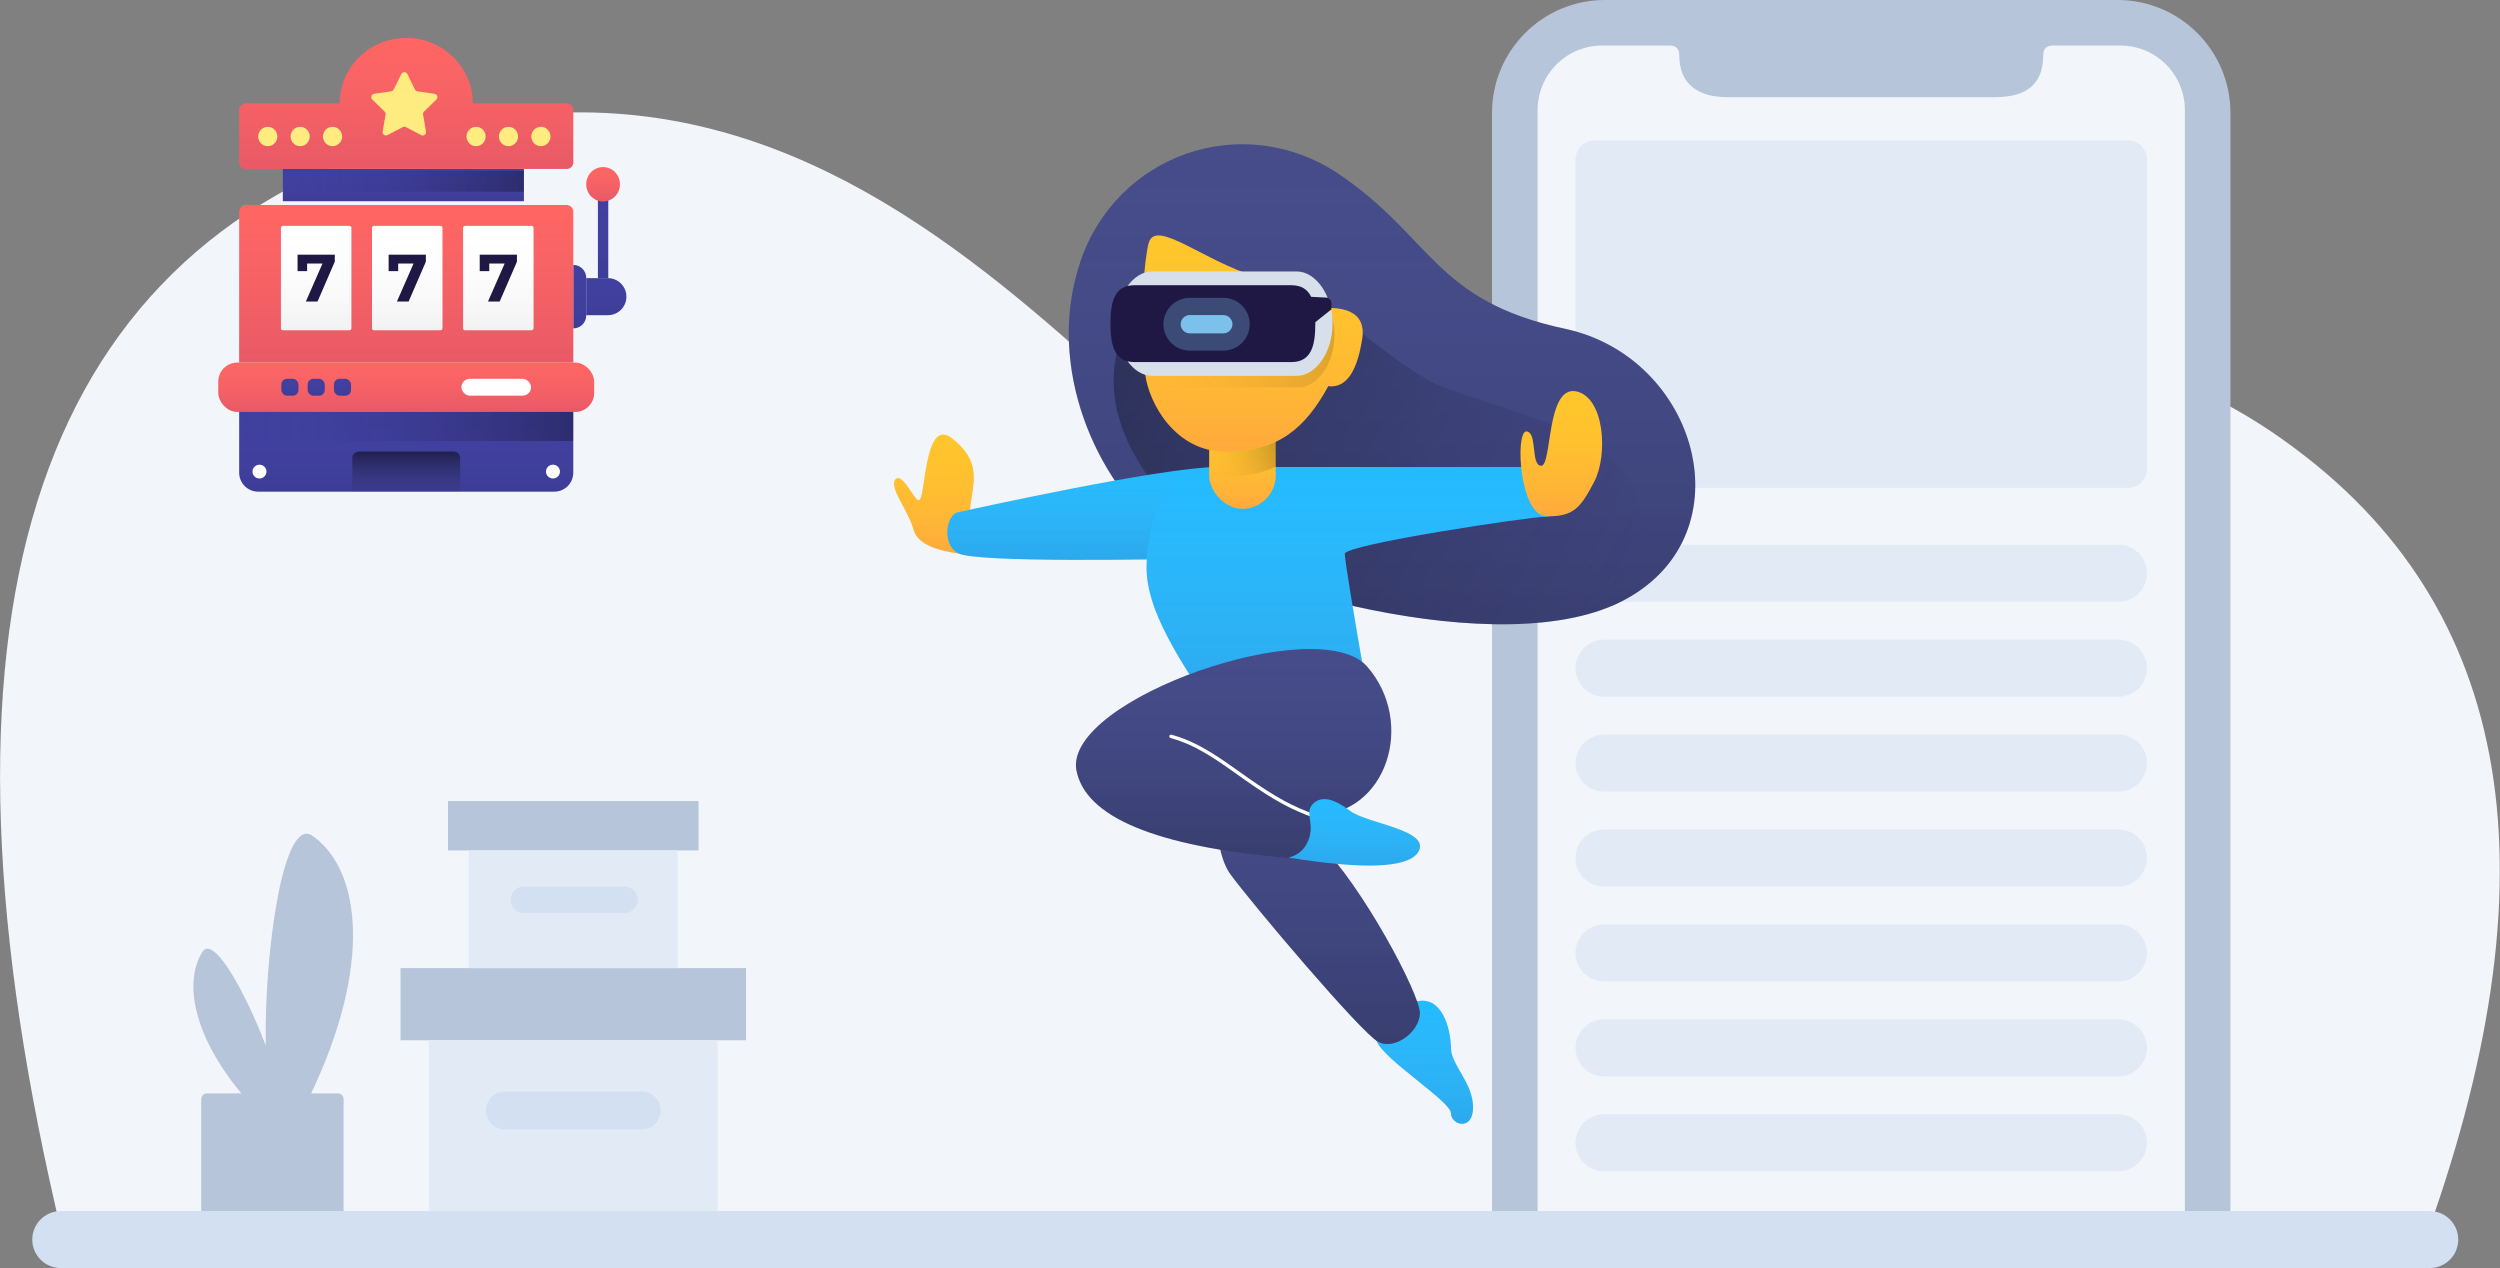 <svg xmlns="http://www.w3.org/2000/svg" xmlns:xlink="http://www.w3.org/1999/xlink" viewBox="0 0 1317 668">
  <rect x="0" y="0" width="1317" height="668" fill="#808080" stroke="none"/>
  <defs>
    <linearGradient id="d" x1="50%" x2="50%" y1="0%" y2="100%">
      <stop offset="0%" stop-color="#9FB1FB" stop-opacity="0"/>
      <stop offset="100%" stop-opacity=".05"/>
    </linearGradient>
    <linearGradient id="e" x1="50%" x2="50%" y1="143.731%" y2="0%">
      <stop offset="0%" stop-color="#464D89" stop-opacity="0"/>
      <stop offset="100%" stop-opacity=".5"/>
    </linearGradient>
    <linearGradient id="f" x1="100%" x2="0%" y1="0%" y2="0%">
      <stop offset="0%" stop-opacity=".3"/>
      <stop offset="100%" stop-color="#403F9F" stop-opacity="0"/>
    </linearGradient>
    <linearGradient id="h" x1="50%" x2="50%" y1="0%" y2="100%">
      <stop offset="0%" stop-color="#C74D75" stop-opacity="0"/>
      <stop offset="100%" stop-color="#AF3B6E" stop-opacity=".289"/>
    </linearGradient>
    <linearGradient id="j" x1="50%" x2="50%" y1="0%" y2="100%">
      <stop offset="0%" stop-color="#9FB1FB" stop-opacity="0"/>
      <stop offset="100%" stop-opacity=".05"/>
    </linearGradient>
    <linearGradient id="n" x1="50%" x2="50%" y1="0%" y2="100%">
      <stop offset="0%" stop-color="#9FB1FB" stop-opacity="0"/>
      <stop offset="100%" stop-opacity=".05"/>
    </linearGradient>
    <linearGradient id="p" x1="50%" x2="50%" y1="0%" y2="100%">
      <stop offset="0%" stop-color="#C74D75" stop-opacity="0"/>
      <stop offset="100%" stop-color="#AF3B6E" stop-opacity=".289"/>
    </linearGradient>
    <linearGradient id="r" x1="50%" x2="50%" y1="0%" y2="100%">
      <stop offset="0%" stop-color="#9FB1FB" stop-opacity="0"/>
      <stop offset="100%" stop-opacity=".05"/>
    </linearGradient>
    <linearGradient id="t" x1="50%" x2="50%" y1="0%" y2="100%">
      <stop offset="0%" stop-color="#9FB1FB" stop-opacity="0"/>
      <stop offset="100%" stop-opacity=".05"/>
    </linearGradient>
    <linearGradient id="v" x1="50%" x2="50%" y1="0%" y2="100%">
      <stop offset="0%" stop-color="#C74D75" stop-opacity="0"/>
      <stop offset="100%" stop-color="#AF3B6E" stop-opacity=".289"/>
    </linearGradient>
    <linearGradient id="x" x1="50%" x2="50%" y1="0%" y2="100%">
      <stop offset="0%" stop-color="#FFF" stop-opacity="0"/>
      <stop offset="100%" stop-opacity=".05"/>
    </linearGradient>
    <linearGradient id="B" x1="50%" x2="50%" y1="0%" y2="100%">
      <stop offset="0%" stop-color="#9FB1FB" stop-opacity="0"/>
      <stop offset="100%" stop-opacity=".05"/>
    </linearGradient>
    <linearGradient id="C" x1="100%" x2="0%" y1="0%" y2="0%">
      <stop offset="0%" stop-opacity=".3"/>
      <stop offset="100%" stop-color="#403F9F" stop-opacity="0"/>
    </linearGradient>
    <linearGradient id="E" x1="50%" x2="50%" y1="0%" y2="100%">
      <stop offset="0%" stop-color="#C74D75" stop-opacity="0"/>
      <stop offset="100%" stop-color="#AF3B6E" stop-opacity=".289"/>
    </linearGradient>
    <linearGradient id="G" x1="50%" x2="50%" y1="0%" y2="100%">
      <stop offset="0%" stop-color="#403F9F" stop-opacity="0"/>
      <stop offset="100%" stop-opacity=".2"/>
    </linearGradient>
    <linearGradient id="I" x1="0%" x2="100%" y1="32.025%" y2="67.975%">
      <stop offset="0%" stop-opacity=".3"/>
      <stop offset="100%" stop-color="#1F1845" stop-opacity="0"/>
    </linearGradient>
    <linearGradient id="K" x1="50%" x2="50%" y1="0%" y2="100%">
      <stop offset="0%" stop-color="#FFC62C" stop-opacity="0"/>
      <stop offset="100%" stop-color="#FF6663" stop-opacity=".3"/>
    </linearGradient>
    <linearGradient id="M" x1="50%" x2="50%" y1="0%" y2="100%">
      <stop offset="0%" stop-color="#A7A7EE" stop-opacity="0"/>
      <stop offset="100%" stop-color="#4C55A0" stop-opacity=".2"/>
    </linearGradient>
    <linearGradient id="O" x1="50%" x2="50%" y1="0%" y2="100%">
      <stop offset="0%" stop-color="#A7A7EE" stop-opacity="0"/>
      <stop offset="100%" stop-color="#4C55A0" stop-opacity=".2"/>
    </linearGradient>
    <linearGradient id="Q" x1="50%" x2="50%" y1="0%" y2="100%">
      <stop offset="0%" stop-color="#A7A7EE" stop-opacity="0"/>
      <stop offset="100%" stop-color="#4C55A0" stop-opacity=".2"/>
    </linearGradient>
    <linearGradient id="S" x1="50%" x2="50%" y1="0%" y2="100%">
      <stop offset="0%" stop-color="#403F9F" stop-opacity="0"/>
      <stop offset="100%" stop-opacity=".2"/>
    </linearGradient>
    <linearGradient id="U" x1="50%" x2="50%" y1="0%" y2="100%">
      <stop offset="0%" stop-color="#FFC62C" stop-opacity="0"/>
      <stop offset="100%" stop-color="#FF6663" stop-opacity=".3"/>
    </linearGradient>
    <linearGradient id="V" x1="97.412%" x2="2.588%" y1="50%" y2="100%">
      <stop offset="0%" stop-opacity=".2"/>
      <stop offset="100%" stop-color="#FFC42C" stop-opacity="0"/>
    </linearGradient>
    <linearGradient id="X" x1="50%" x2="50%" y1="0%" y2="100%">
      <stop offset="0%" stop-color="#403F9F" stop-opacity="0"/>
      <stop offset="100%" stop-opacity=".2"/>
    </linearGradient>
    <linearGradient id="Z" x1="50%" x2="50%" y1="0%" y2="100%">
      <stop offset="0%" stop-color="#FFC62C" stop-opacity="0"/>
      <stop offset="100%" stop-color="#FF6663" stop-opacity=".3"/>
    </linearGradient>
    <linearGradient id="aa" x1="100%" x2="0%" y1="38.362%" y2="61.638%">
      <stop offset="0%" stop-opacity=".15"/>
      <stop offset="100%" stop-color="#FFC42C" stop-opacity="0"/>
    </linearGradient>
    <linearGradient id="ac" x1="50%" x2="50%" y1="0%" y2="100%">
      <stop offset="0%" stop-color="#FFC62C" stop-opacity="0"/>
      <stop offset="100%" stop-color="#FF6663" stop-opacity=".3"/>
    </linearGradient>
    <linearGradient id="ae" x1="50%" x2="50%" y1="0%" y2="100%">
      <stop offset="0%" stop-color="#A7A7EE" stop-opacity="0"/>
      <stop offset="100%" stop-color="#4C55A0" stop-opacity=".2"/>
    </linearGradient>
    <path id="a" d="M365 638H24V57.995C24 39.22 39.191 24 57.93 24h35.627c3.393 0 5.09 1.7 5.09 5.099 0 15.502 10.13 22.097 25.448 22.097h140.811c16.385 0 25.448-6.595 25.448-22.097 0-3.4 1.697-5.099 5.09-5.099h35.627C349.809 24 365 39.22 365 57.995V638z"/>
    <path id="c" d="M0 0h176v34c0 5.523-4.477 10-10 10H10C4.477 44 0 39.523 0 34V0z"/>
    <path id="m" d="M12.976 16.721h5.463v41.803H12.976z"/>
    <path id="q" d="M0 51.557c3.772 0 6.829 3.058 6.829 6.829v19.784C6.829 81.942 3.772 85 0 85V51.557z"/>
    <path id="s" d="M6.829 58.525H18.246C23.633 58.525 28 62.892 28 68.279c0 5.387-4.367 9.754-9.754 9.754H6.829V58.525z"/>
    <path id="u" d="M14.506 88H183.494C185.43 88 187 89.575 187 91.517V171H11V91.517C11 89.575 12.57 88 14.506 88z"/>
    <path id="w" d="M1.051 0H36.071c.58 0 1.051.474 1.051 1.058V53.942C37.121 54.526 36.651 55 36.071 55H1.051C.47 55 0 54.526 0 53.942V1.058C0 .474.47 0 1.051 0z"/>
    <path id="y" d="M1.051 0H36.071c.58 0 1.051.474 1.051 1.058V53.942C37.121 54.526 36.651 55 36.071 55H1.051C.47 55 0 54.526 0 53.942V1.058C0 .474.47 0 1.051 0z"/>
    <path id="z" d="M1.051 0H36.071c.58 0 1.051.474 1.051 1.058V53.942C37.121 54.526 36.651 55 36.071 55H1.051C.47 55 0 54.526 0 53.942V1.058C0 .474.47 0 1.051 0z"/>
    <path id="A" d="M34 69h127v17H34z"/>
    <path id="D" d="M63.94 34.5C63.94 15.446 79.637 0 99 0c19.363 0 35.06 15.446 35.06 34.5h49.434C185.43 34.5 187 36.045 187 37.95v27.6c0 1.905-1.57 3.45-3.506 3.45H14.506C12.57 69 11 67.455 11 65.55v-27.6c0-1.905 1.57-3.45 3.506-3.45H63.94z"/>
    <path id="F" d="M48.619 204.346c-32.903-26.457-61.473-85.868-42.541-142.313C24.773 5.998 90.563-18.197 141.602 15.204c50.253 33.74 50.477 67.234 120.331 82.103 69.386 15.154 95.658 107.294 31.602 142.312-64.572 35.603-212.026-8.883-244.917-35.274z"/>
    <path id="H" d="M288.087 242.35c-51.948 23.601-147.913 3.238-203.4-19.073-14.103-12.802-27.883-27.965-40.929-45.69-23.276-31.181-26.315-61.59-9.116-91.226h103.923c20.581 17.523 37.395 30.092 50.442 37.707 19.958 11.105 79.252 21.364 100.884 45.613 18.101 20.567 12.818 49.95-1.803 72.669z"/>
    <path id="J" d="M37.739 216c-16.278-1.597-25.409-5.838-27.391-12.721C7.51 192.795-2.732 181.049.609 176.625c3.778-4.044 9.068 9.418 12.174 10.904 4.107 1.64 2.371-44.28 17.652-32.712 15.284 11.948 11.726 22.142 9.739 35.74C38.985 200.011 38.174 208.492 37.739 216z"/>
    <path id="L" d="M171.087 170c-30.279 0-132.067 22.76-137.63 23.887-5.819 1.356-8.52 16.368 0 21.438 8.264 5.446 112.489 3.158 118.835 3.062C159.069 218.483 201.626 170 171.087 170z"/>
    <path id="N" d="M254.224 472.462c3.806 9.903 38.888 31.548 39.153 38.019C293.111 516.4 305 520.337 305 507.415c0-13.422-11.889-22.409-11.624-31.887-.265-9.947-4.818-27.36-18.353-23.915-14.172 2.489-25.456 10.461-20.8 20.849z"/>
    <path id="P" d="M171.253 170h171.834c16.722 0 12.206 25.929 0 26.234-8.054-.054-105.65 14.589-105.65 19.523 0 3.29 4.048 28.1 12.144 74.431L171.253 303C149.85 271.371 133 245.614 133 223.078 133 200.542 141.855 170 171.253 170z"/>
    <path id="R" d="M177.294 309.943c-8.64 22.734-10.753 60.193 0 74.775 10.667 14.665 69.1 83.869 77.82 88.149C263.829 477.433 277 467.355 277 457.669c0-9.885-30.124-66.911-53.501-89.973-23.386-22.301-37.652-79.79-46.205-57.753z"/>
    <path id="W" d="M96 329.556c4.568 24.854 41.659 40.336 111.275 46.444 4.732-.57 8.178-3.422 10.337-8.556 3.797-7.975 3.861-13.869 3.648-14.056 38.183.187 53.798-48.619 27.971-78.222C223.736 245.919 90.003 292.069 96 329.556z"/>
    <path id="Y" d="M229.328 86.202c13.637.239 19.324 6.101 17.062 17.585-2.155 12.927-6.887 24.978-17.672 23.649C217.012 148.851 202.778 162 175.094 162c-27.388 0-40.603-25.942-42.656-40.021-5.343-14.278-.246-65.192 1.828-70.34 3.937-12.235 29.041 9.937 56.672 18.191 17.955 5.984 30.752 11.441 38.391 16.372z"/>
    <path id="ab" d="M343.938 196c-14.523 0-16.832-44.425-10.902-44.726 6.053.3 2.127 17.927 7.874 18.132 5.808-.205 2.598-41.927 18.17-39.286 15.296 2.905 17.113 33.712 9.691 47.748C361.453 191.771 357.924 196 343.938 196z"/>
    <path id="ad" d="M208 375.776c39.242 6.303 61.838 5.498 67.789-2.414 8.443-12.187-27.26-15.424-35.711-22.328-8.524-6.435-14.943-7.947-19.368-3.621-4.462 4.602.441 9.613-1.816 17.5-1.63 5.735-5.262 9.356-10.895 10.862z"/>
    <rect id="g" width="198" height="26" x="0" y="0" rx="10"/>
    <rect id="i" width="9" height="8.895" x="60.923" y="8.553" rx="3"/>
    <rect id="k" width="9" height="8.895" x="47.077" y="8.553" rx="3"/>
    <rect id="l" width="9" height="8.895" x="33.231" y="8.553" rx="3"/>
    <rect id="T" width="35" height="53" x="0" y="0" rx="17.5"/>
    <ellipse id="o" cx="15.707" cy="9.057" rx="8.878" ry="9.057"/>
  </defs>
  <g fill="none" fill-rule="evenodd">
    <path fill="#F2F5F9" d="M37 668C-45.614 339.127 10.234 141.973 204.543 76.539 496.007-21.613 632.208 330.211 757 301c124.792-29.211 277.202-196.747 453-64 117.447 88.009 138.113 231.676 62 431H37z"/>
    <path fill="#D3E0F1" d="M32 638h1248c8.284 0 15 6.716 15 15s-6.716 15-15 15H32c-8.284 0-15-6.716-15-15s6.716-15 15-15z"/>
    <g transform="translate(786)">
      <path fill="#B6C5D9" d="M389 638H0V59.523C0 26.649 26.619 0 59.454 0H329.546C362.381 0 389 26.649 389 59.523V638z"/>
      <mask id="b" fill="#fff">
        <use xlink:href="#a"/>
      </mask>
      <use fill="#F2F5F9" xlink:href="#a"/>
      <path fill="#E2EAF5" d="M54 74h281c5.523 0 10 4.477 10 10v163c0 5.523-4.477 10-10 10H54c-5.523 0-10-4.477-10-10V84c0-5.523 4.477-10 10-10zM59 287h271c8.284 0 15 6.716 15 15s-6.716 15-15 15H59c-8.284 0-15-6.716-15-15s6.716-15 15-15zM59 337h271c8.284 0 15 6.716 15 15s-6.716 15-15 15H59c-8.284 0-15-6.716-15-15s6.716-15 15-15zM59 387h271c8.284 0 15 6.716 15 15s-6.716 15-15 15H59c-8.284 0-15-6.716-15-15s6.716-15 15-15zM59 437h271c8.284 0 15 6.716 15 15s-6.716 15-15 15H59c-8.284 0-15-6.716-15-15s6.716-15 15-15zM59 487h271c8.284 0 15 6.716 15 15s-6.716 15-15 15H59c-8.284 0-15-6.716-15-15s6.716-15 15-15zM59 537h271c8.284 0 15 6.716 15 15s-6.716 15-15 15H59c-8.284 0-15-6.716-15-15s6.716-15 15-15zM59 587h271c8.284 0 15 6.716 15 15s-6.716 15-15 15H59c-8.284 0-15-6.716-15-15s6.716-15 15-15z" mask="url(#b)"/>
    </g>
    <path fill="#B6C5D9" d="M211 510h182v38H211z"/>
    <path fill="#E2EAF5" d="M226 548h152v90H226z"/>
    <path fill="#D3E0F1" d="M266 575h72c5.523 0 10 4.477 10 10s-4.477 10-10 10h-72c-5.523 0-10-4.477-10-10s4.477-10 10-10z"/>
    <g>
      <path fill="#B6C5D9" d="M236 422h132v26H236z"/>
      <path fill="#E2EAF5" d="M247 448h110v62H247z"/>
      <path fill="#D3E0F1" d="M276 467h53c3.866 0 7 3.134 7 7s-3.134 7-7 7h-53c-3.866 0-7-3.134-7-7s3.134-7 7-7z"/>
    </g>
    <path fill="#B6C5D9" d="M163.896 576H178c1.657 0 3 1.343 3 3v59h-75v-59c0-1.657 1.343-3 3-3h18.148c-25.268-30.478-30.515-58.594-20.481-74.657 5.988-8.806 22.494 21.214 33.336 49.42-.848-49.306 9.291-121.599 24.664-110.421 25.94 18.378 31.025 68.944-.771 135.658L163.896 576z"/>
    <g>
      <g transform="translate(126 215)">
        <use fill="#403F9F" xlink:href="#c"/>
        <use fill="url(#d)" xlink:href="#c"/>
        <ellipse cx="10.693" cy="33.433" fill="#FFF" rx="3.681" ry="3.638"/>
        <ellipse cx="165.307" cy="33.433" fill="#FFF" rx="3.681" ry="3.638"/>
        <path fill="url(#e)" d="M63.108 22.866H112.892c1.936 0 3.506 1.551 3.506 3.465V44H59.602V26.331c0-1.913 1.57-3.465 3.506-3.465z"/>
        <path fill="url(#f)" d="M0 0h176v17.323H0z"/>
      </g>
      <g transform="translate(115 191)">
        <use fill="#FF6663" xlink:href="#g"/>
        <use fill="url(#h)" xlink:href="#g"/>
        <rect width="36.692" height="8.895" x="128.077" y="8.553" fill="#FFF" rx="4.447"/>
        <use fill="#403F9F" xlink:href="#i"/>
        <use fill="url(#j)" xlink:href="#i"/>
        <g>
          <use fill="#403F9F" xlink:href="#k"/>
          <use fill="url(#j)" xlink:href="#k"/>
        </g>
        <g>
          <use fill="#403F9F" xlink:href="#l"/>
          <use fill="url(#j)" xlink:href="#l"/>
        </g>
      </g>
      <g transform="translate(302 88)">
        <use fill="#403F9F" xlink:href="#m"/>
        <use fill="url(#n)" xlink:href="#m"/>
      </g>
      <g transform="translate(302 88)">
        <use fill="#FF6663" xlink:href="#o"/>
        <use fill="url(#p)" xlink:href="#o"/>
      </g>
      <g transform="translate(302 88)">
        <use fill="#403F9F" xlink:href="#q"/>
        <use fill="url(#r)" xlink:href="#q"/>
      </g>
      <g transform="translate(302 88)">
        <use fill="#403F9F" xlink:href="#s"/>
        <use fill="url(#t)" xlink:href="#s"/>
      </g>
      <g transform="translate(115 20)">
        <use fill="#FF6663" xlink:href="#u"/>
        <use fill="url(#v)" xlink:href="#u"/>
      </g>
      <g transform="translate(243.956 119)">
        <use fill="#FFF" xlink:href="#w"/>
        <use fill="url(#x)" xlink:href="#w"/>
      </g>
      <path fill="#1F1845" d="M272.322 134.16v3.702l-9.089 20.978h-6.153l8.774-20.026h-8.11v4.019h-5.034v-8.673z"/>
      <g transform="translate(195.978 119)">
        <use fill="#FFF" xlink:href="#y"/>
        <use fill="url(#x)" xlink:href="#y"/>
      </g>
      <path fill="#1F1845" d="M224.344 134.16v3.702l-9.089 20.978h-6.153l8.774-20.026h-8.11v4.019h-5.034v-8.673z"/>
      <g>
        <g transform="translate(148 119)">
          <use fill="#FFF" xlink:href="#z"/>
          <use fill="url(#x)" xlink:href="#z"/>
        </g>
        <path fill="#1F1845" d="M176.366 134.16v3.702l-9.089 20.978h-6.153l8.774-20.026h-8.11v4.019h-5.034v-8.673z"/>
      </g>
      <g transform="translate(115 20)">
        <use fill="#403F9F" xlink:href="#A"/>
        <use fill="url(#B)" xlink:href="#A"/>
      </g>
      <path fill="url(#C)" d="M34 70h127v11H34z" transform="translate(115 20)"/>
      <g transform="translate(115 20)">
        <use fill="#FF6663" xlink:href="#D"/>
        <use fill="url(#E)" xlink:href="#D"/>
      </g>
      <g fill="#FEEC80" transform="translate(136 38)">
        <ellipse cx="5.052" cy="33.905" rx="5.052" ry="5.095"/>
        <ellipse cx="114.803" cy="33.905" rx="5.052" ry="5.095"/>
        <ellipse cx="22.124" cy="33.905" rx="5.052" ry="5.095"/>
        <ellipse cx="131.876" cy="33.905" rx="5.052" ry="5.095"/>
        <ellipse cx="39.197" cy="33.905" rx="5.052" ry="5.095"/>
        <ellipse cx="148.948" cy="33.905" rx="5.052" ry="5.095"/>
        <path d="M76.18 28.941l-8.037 4.234c-.862.454-1.927.122-2.38-.741-.18-.344-.243-.738-.177-1.121l1.535-8.968c.098-.573-.091-1.158-.507-1.563l-6.502-6.351c-.697-.681-.711-1.799-.032-2.498.271-.278.625-.459 1.009-.515l8.985-1.308c.574-.084 1.07-.445 1.327-.966L75.419.985C75.85.11 76.907-.249 77.78.183c.348.172.629.454.801.802l4.018 8.159c.257.521.753.883 1.327.966l8.985 1.308c.963.14 1.631 1.037 1.491 2.002-.056.384-.236.74-.514 1.011l-6.502 6.351c-.415.406-.605.99-.507 1.563l1.535 8.968c.165.961-.48 1.875-1.439 2.039-.382.066-.775.003-1.118-.177l-8.037-4.234c-.513-.271-1.127-.271-1.64 0z"/>
      </g>
    </g>
    <g>
      <g transform="translate(563 76)">
        <use fill="#464D89" xlink:href="#F"/>
        <use fill="url(#G)" xlink:href="#F"/>
        <use fill="url(#I)" xlink:href="#H"/>
      </g>
      <g transform="translate(471 76)">
        <use fill="#FFC62C" xlink:href="#J"/>
        <use fill="url(#K)" xlink:href="#J"/>
      </g>
      <g transform="translate(471 76)">
        <use fill="#23BBFE" xlink:href="#L"/>
        <use fill="url(#M)" xlink:href="#L"/>
      </g>
      <g transform="translate(471 76)">
        <use fill="#23BBFE" xlink:href="#N"/>
        <use fill="url(#O)" xlink:href="#N"/>
      </g>
      <g transform="translate(471 76)">
        <use fill="#23BBFE" xlink:href="#P"/>
        <use fill="url(#Q)" xlink:href="#P"/>
      </g>
      <g transform="translate(471 76)">
        <use fill="#464D89" xlink:href="#R"/>
        <use fill="url(#S)" xlink:href="#R"/>
      </g>
      <g transform="translate(637 215)">
        <use fill="#FFC62C" xlink:href="#T"/>
        <use fill="url(#U)" xlink:href="#T"/>
      </g>
      <path fill="url(#V)" d="M35 30.843c-7.01 3.318-15.28 5.099-25.345 5.099-3.442 0-6.659-.42-9.655-1.182V17.667C0 7.91 7.835 0 17.5 0 27.165 0 35 7.91 35 17.667v13.177z" transform="translate(637 215)"/>
      <g transform="translate(471 76)">
        <use fill="#464D89" xlink:href="#W"/>
        <use fill="url(#X)" xlink:href="#W"/>
      </g>
      <g transform="translate(471 76)">
        <use fill="#FFC62C" xlink:href="#Y"/>
        <use fill="url(#Z)" xlink:href="#Y"/>
      </g>
      <path fill="url(#aa)" d="M136.874 73h76.253C223.046 73 232 85.312 232 100.5c0 15.188-8.954 27.5-18.874 27.5h-76.253C126.954 128 118 115.688 118 100.5c0-15.188 8.954-27.5 18.874-27.5z" transform="translate(471 76)"/>
      <path fill="#D6DFEA" d="M606.9 143h76.232C693.048 143 702 155.312 702 170.5s-8.952 27.5-18.869 27.5h-76.232c-9.917 0-18.869-12.312-18.869-27.5S596.983 143 606.9 143z"/>
      <path fill="#1F1845" d="M597.635 150.253H680.272c10.75 0 12.635 9.065 12.635 20.247 0 11.182-1.885 20.247-12.635 20.247H597.635C586.885 190.747 585 181.682 585 170.5c0-11.182 1.885-20.247 12.635-20.247z"/>
      <path fill="#1F1845" d="M689.269 156.297l9.274.462c1.597.08 2.851 1.397 2.851 2.996v3.19l-12.124 9.67v-16.319z"/>
      <path fill="#7BC1EB" d="M626.787 156.901h17.664c7.677 0 13.901 6.224 13.901 13.901 0 7.677-6.224 13.901-13.901 13.901h-17.664c-7.677 0-13.901-6.224-13.901-13.901 0-7.677 6.224-13.901 13.901-13.901z" opacity=".3"/>
      <path fill="#7BC1EB" d="M626.814 165.967h17.609c2.67 0 4.835 2.165 4.835 4.835 0 2.67-2.165 4.835-4.835 4.835h-17.609c-2.67 0-4.835-2.165-4.835-4.835 0-2.67 2.165-4.835 4.835-4.835z"/>
      <path fill="#FFF" fill-rule="nonzero" d="M616.67 388.802c-.483-.132-.769-.636-.638-1.124.131-.489.629-.777 1.113-.645 9.462 2.59 17.763 7.007 29.001 14.751 2.504 1.726 11.27 7.949 11.469 8.088 13.865 9.742 23.612 15.268 35.764 19.342.475.159.733.678.575 1.159-.158.481-.671.741-1.146.581-12.351-4.141-22.233-9.743-36.229-19.577-.208-.146-8.964-6.362-11.455-8.079-11.086-7.639-19.226-11.97-28.453-14.496z"/>
      <g transform="translate(471 76)">
        <use fill="#FFC62C" xlink:href="#ab"/>
        <use fill="url(#ac)" xlink:href="#ab"/>
      </g>
      <g transform="translate(471 76)">
        <use fill="#23BBFE" xlink:href="#ad"/>
        <use fill="url(#ae)" xlink:href="#ad"/>
      </g>
    </g>
  </g>
</svg>
